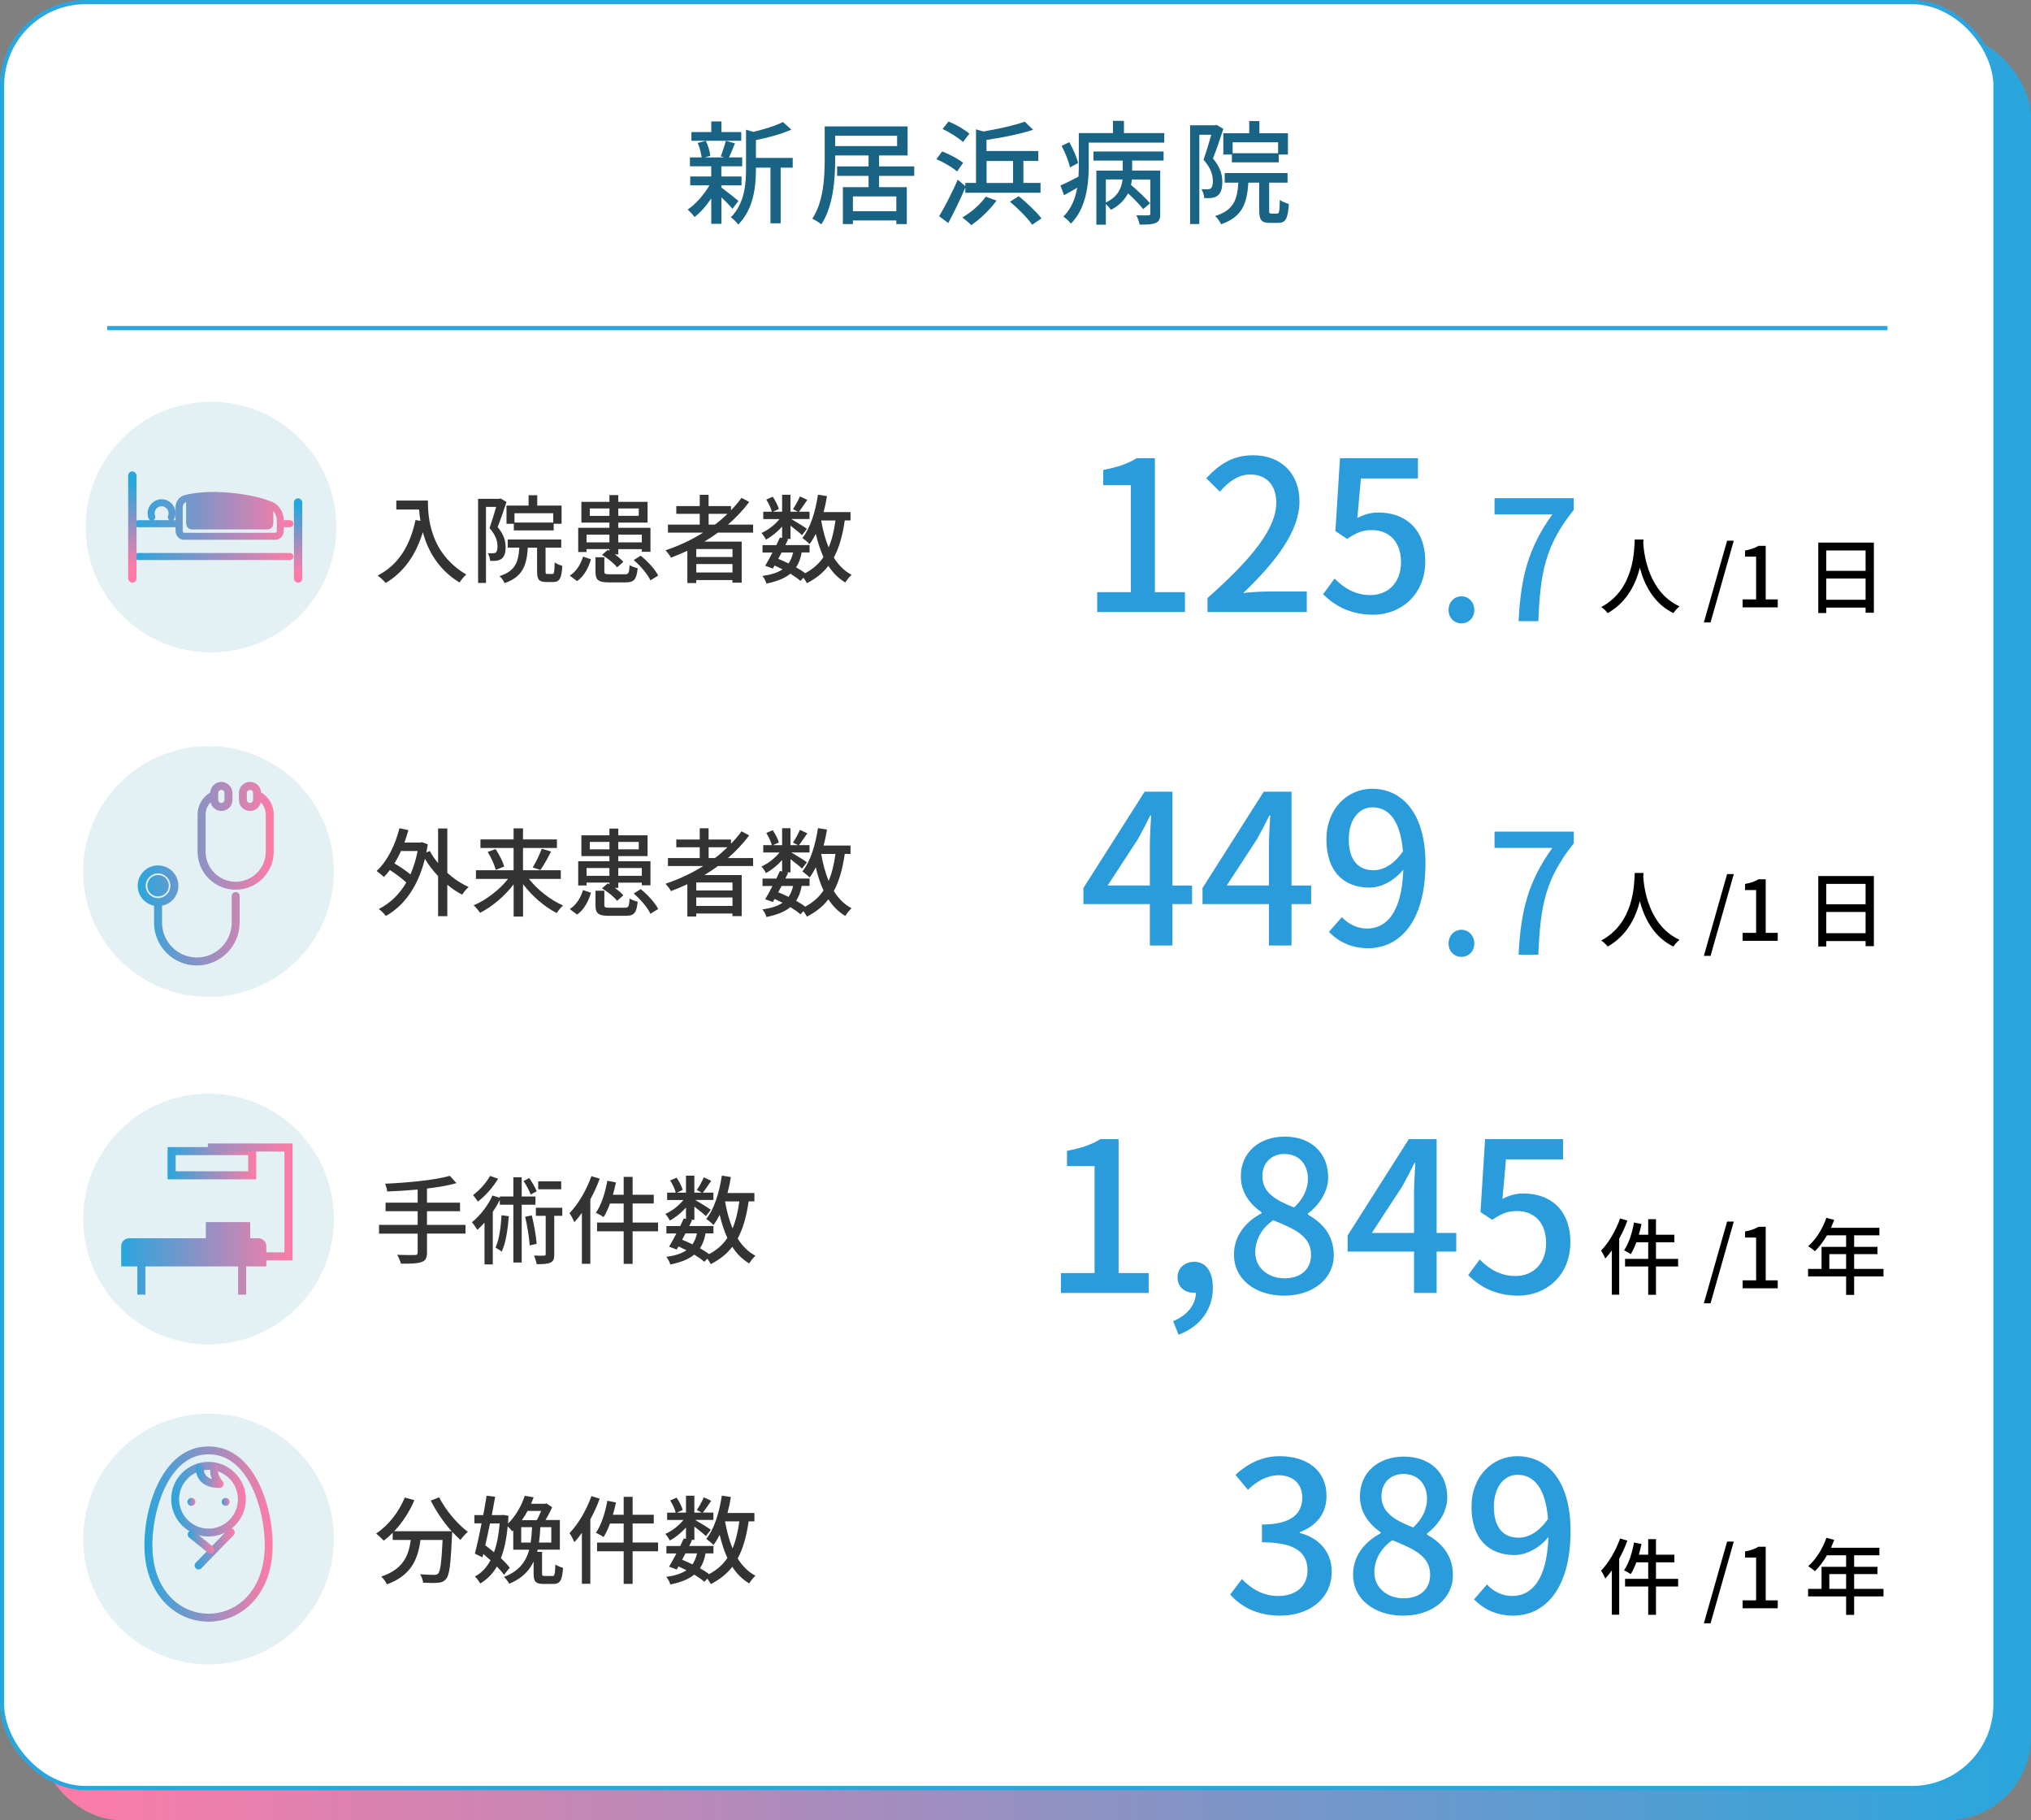<?xml version="1.0" encoding="UTF-8"?>
<svg id="_レイヤー_8" data-name="レイヤー_8" xmlns="http://www.w3.org/2000/svg" xmlns:xlink="http://www.w3.org/1999/xlink" viewBox="0 0 486 435.5">
  <rect x="0" y="0" width="486" height="435.5" fill="#808080" stroke="none"/>
  <defs>
    <style>
      .cls-1 {
        fill: url(#_名称未設定グラデーション_2-3);
      }

      .cls-2 {
        fill: none;
      }

      .cls-2, .cls-3 {
        stroke: #29a6dd;
        stroke-miterlimit: 10;
      }

      .cls-4 {
        fill: url(#_名称未設定グラデーション_2-4);
      }

      .cls-5 {
        fill: url(#_名称未設定グラデーション_2-12);
      }

      .cls-6 {
        fill: url(#_名称未設定グラデーション_6);
      }

      .cls-7 {
        fill: url(#_名称未設定グラデーション_2-14);
      }

      .cls-8 {
        fill: url(#_名称未設定グラデーション_2-11);
      }

      .cls-9 {
        fill: url(#_名称未設定グラデーション_2);
      }

      .cls-3 {
        fill: #fff;
      }

      .cls-10 {
        fill: url(#_名称未設定グラデーション_2-13);
      }

      .cls-11 {
        fill: url(#_名称未設定グラデーション_2-6);
      }

      .cls-12 {
        fill: url(#_名称未設定グラデーション_2-7);
      }

      .cls-13 {
        fill: url(#_名称未設定グラデーション_2-8);
      }

      .cls-14 {
        fill: url(#_名称未設定グラデーション_2-5);
      }

      .cls-15 {
        fill: #2a9bdb;
      }

      .cls-16 {
        fill: #333;
      }

      .cls-17 {
        fill: url(#_名称未設定グラデーション_2-9);
      }

      .cls-18 {
        fill: url(#_名称未設定グラデーション_2-10);
      }

      .cls-19 {
        fill: #196384;
      }

      .cls-20 {
        fill: #e4f1f4;
      }

      .cls-21 {
        fill: url(#_名称未設定グラデーション_2-2);
      }
    </style>
    <linearGradient id="_名称未設定グラデーション_6" data-name="名称未設定グラデーション 6" x1="9" y1="221.84" x2="486" y2="221.84" gradientUnits="userSpaceOnUse">
      <stop offset="0" stop-color="#ff7ba7"/>
      <stop offset="1" stop-color="#29a6dd"/>
    </linearGradient>
    <linearGradient id="_名称未設定グラデーション_2" data-name="名称未設定グラデーション 2" x1="32.22" y1="133.15" x2="70.23" y2="133.15" gradientUnits="userSpaceOnUse">
      <stop offset="0" stop-color="#29a6dd"/>
      <stop offset="1" stop-color="#ff7ba7"/>
    </linearGradient>
    <linearGradient id="_名称未設定グラデーション_2-2" data-name="名称未設定グラデーション 2" y1="123.42" y2="123.42" xlink:href="#_名称未設定グラデーション_2"/>
    <linearGradient id="_名称未設定グラデーション_2-3" data-name="名称未設定グラデーション 2" x1="31.67" y1="115.55" x2="31.67" y2="136.1" xlink:href="#_名称未設定グラデーション_2"/>
    <linearGradient id="_名称未設定グラデーション_2-4" data-name="名称未設定グラデーション 2" x1="71.33" y1="121.31" x2="71.33" y2="136.9" xlink:href="#_名称未設定グラデーション_2"/>
    <linearGradient id="_名称未設定グラデーション_2-5" data-name="名称未設定グラデーション 2" x1="32.95" y1="209.04" x2="65.5" y2="209.04" xlink:href="#_名称未設定グラデーション_2"/>
    <linearGradient id="_名称未設定グラデーション_2-6" data-name="名称未設定グラデーション 2" x1="40.09" y1="278.31" x2="61.32" y2="278.31" xlink:href="#_名称未設定グラデーション_2"/>
    <linearGradient id="_名称未設定グラデーション_2-7" data-name="名称未設定グラデーション 2" x1="29" y1="291.68" x2="70" y2="291.68" xlink:href="#_名称未設定グラデーション_2"/>
    <linearGradient id="_名称未設定グラデーション_2-8" data-name="名称未設定グラデーション 2" x1="34.57" y1="367.03" x2="65.24" y2="367.03" xlink:href="#_名称未設定グラデーション_2"/>
    <linearGradient id="_名称未設定グラデーション_2-9" data-name="名称未設定グラデーション 2" x1="40.98" y1="358.71" x2="58.83" y2="358.71" xlink:href="#_名称未設定グラデーション_2"/>
    <linearGradient id="_名称未設定グラデーション_2-10" data-name="名称未設定グラデーション 2" x1="46.86" y1="353.15" x2="53.53" y2="353.15" xlink:href="#_名称未設定グラデーション_2"/>
    <linearGradient id="_名称未設定グラデーション_2-11" data-name="名称未設定グラデーション 2" x1="46.57" y1="370.6" x2="56.17" y2="370.6" xlink:href="#_名称未設定グラデーション_2"/>
    <linearGradient id="_名称未設定グラデーション_2-12" data-name="名称未設定グラデーション 2" x1="44.92" y1="368.95" x2="51.27" y2="368.95" xlink:href="#_名称未設定グラデーション_2"/>
    <linearGradient id="_名称未設定グラデーション_2-13" data-name="名称未設定グラデーション 2" x1="44.86" y1="359.34" x2="46.75" y2="359.34" xlink:href="#_名称未設定グラデーション_2"/>
    <linearGradient id="_名称未設定グラデーション_2-14" data-name="名称未設定グラデーション 2" x1="53.06" y1="359.34" x2="54.95" y2="359.34" xlink:href="#_名称未設定グラデーション_2"/>
  </defs>
  <rect class="cls-6" x="9" y="8.19" width="477" height="427.31" rx="20" ry="20"/>
  <rect class="cls-3" x=".5" y=".5" width="477" height="427.31" rx="20" ry="20"/>
  <g>
    <path class="cls-19" d="M175.3,49.96c-.57-.67-1.67-1.78-2.67-2.75v6.34h-2.43v-6.07c-1.19,1.78-2.62,3.4-4,4.45-.38-.54-1.13-1.35-1.65-1.78,1.89-1.27,3.91-3.56,5.21-5.8h-4.59v-2.13h5.02v-2.43h-5.1v-2.13h2.81c-.11-1-.49-2.4-.95-3.46l1.94-.51c.54,1.11,1,2.59,1.08,3.59l-1.3.38h4.64l-.84-.24c.4-1.05.94-2.65,1.21-3.72l2.19.59c-.51,1.19-.97,2.46-1.43,3.37h3.16v2.13h-4.99v2.43h4.83v2.13h-4.83v.51c1,.73,3.48,2.67,4.1,3.21l-1.43,1.89ZM165.45,33.68v-2.08h4.75v-2.54h2.43v2.54h4.75v2.08h-11.93ZM189.69,40.11h-2.89v13.33h-2.43v-13.33h-3.48v.3c0,3.99-.49,9.61-4.26,13.33-.3-.51-1.19-1.4-1.75-1.75,3.29-3.29,3.64-7.88,3.64-11.61v-9.34l1.73.51c2.62-.62,5.43-1.48,7.1-2.35l2.02,1.81c-2.35,1.05-5.53,1.92-8.48,2.51v4.26h8.8v2.32Z"/>
    <path class="cls-19" d="M210.35,42.08v2.7h6.64v8.83h-2.51v-.86h-10.39v.86h-2.4v-8.83h6.15v-2.7h-7.53v-2.27h7.53v-2.62h-7.99v.86c0,4.59-.41,11.28-3.32,15.63-.46-.43-1.57-1.08-2.16-1.35,2.73-4.1,2.97-10.01,2.97-14.28v-7.8h19.84v6.94h-6.83v2.62h8.42v2.27h-8.42ZM199.85,34.95h14.82v-2.48h-14.82v2.48ZM214.48,46.99h-10.39v3.54h10.39v-3.54Z"/>
    <path class="cls-19" d="M229.01,41.03c-1.03-.94-3.19-2.21-4.94-2.94l1.38-1.86c1.73.67,3.91,1.81,5.02,2.73l-1.46,2.08ZM231,44.86c-1.19,2.83-2.73,5.97-4.08,8.5l-2.19-1.62c1.27-2.13,3.1-5.61,4.45-8.75l1.81,1.54v-.76h2.56v-12.82l1.78.51c3.64-.62,7.5-1.48,9.88-2.35l2,1.94c-3.08,1.03-7.31,1.86-11.15,2.43v2.65h12.39v2.38h-3.56v5.26h4.1v2.35h-18v-1.27ZM230.44,33.98c-1.03-.97-3.13-2.29-4.89-3.13l1.43-1.78c1.73.7,3.89,1.94,4.99,2.92l-1.54,2ZM238.45,47.99c-1.57,2.21-3.97,4.48-6.05,5.88-.46-.49-1.51-1.4-2.11-1.84,2.08-1.21,4.26-3.08,5.59-4.97l2.56.92ZM236.08,43.78h6.34v-5.26h-6.34v5.26ZM243.77,46.94c1.89,1.54,4.29,3.78,5.45,5.32l-2.24,1.51c-1.03-1.54-3.35-3.86-5.29-5.51l2.08-1.32Z"/>
    <path class="cls-19" d="M278.6,31.85v2.27h-18.08v5.67c0,4.18-.57,10.07-4.26,13.71-.35-.46-1.3-1.38-1.81-1.67,1.97-1.97,2.89-4.45,3.32-6.91-1.05.62-2.13,1.24-3.16,1.78l-.86-2.32c1.16-.49,2.7-1.27,4.32-2.11.05-.86.08-1.7.08-2.48v-7.94h8.18v-2.94h2.62v2.94h9.66ZM256.03,40.06c-.27-1.35-1.11-3.54-2-5.16l1.84-.89c.89,1.59,1.83,3.67,2.11,4.99l-1.94,1.05ZM261.65,36.25h16.79v2.16h-7.53v2.4h6.72v10.34c0,1.16-.22,1.84-1.08,2.19-.84.38-2.02.4-3.83.4-.14-.65-.49-1.65-.81-2.24,1.24.05,2.51.05,2.89.03.35,0,.46-.11.46-.43v-8.15h-4.4c-.05.43-.13.86-.22,1.3,1.59,1.35,3.59,3.21,4.56,4.4l-1.65,1.38c-.78-1-2.24-2.51-3.62-3.78-.76,1.48-2.03,2.89-4.1,3.97-.24-.41-.76-.97-1.21-1.4v4.94h-2.27v-12.93h6.32v-2.4h-7.02v-2.16ZM264.62,48.45c2.97-1.4,3.78-3.59,4-5.51h-4v5.51Z"/>
    <path class="cls-19" d="M292.73,30.85c-.7,2.16-1.62,4.89-2.48,7.07,1.81,2.13,2.24,3.99,2.24,5.61s-.35,2.7-1.13,3.29c-.41.3-.89.46-1.43.54-.49.05-1.16.08-1.78.03-.03-.62-.27-1.54-.65-2.13.57.03,1.03.05,1.38.03.32,0,.62-.05.86-.22.35-.27.49-.97.49-1.75,0-1.38-.46-3.13-2.24-5.1.65-1.84,1.35-4.16,1.86-5.97h-2.86v21.35h-2.21v-23.62h5.94l.38-.11,1.65.97ZM305.6,51.1c.49,0,.59-.41.65-3.27.51.4,1.51.78,2.16.97-.22,3.59-.81,4.53-2.56,4.53h-1.97c-2.05,0-2.56-.7-2.56-3.02v-6.61h-2.59c-.35,5.05-1.46,8.18-6.53,9.96-.27-.59-.89-1.54-1.43-1.97,4.4-1.4,5.29-3.83,5.56-7.99h-3.27v-2.29h15.04v2.29h-4.4v6.59c0,.73.05.81.57.81h1.35ZM298.93,31.88v-2.92h2.43v2.92h6.83v5.1h-2.21v1.86h-11.2v-1.86h-2.05v-5.1h6.21ZM305.84,34.04h-10.88v2.62h10.88v-2.62Z"/>
  </g>
  <line class="cls-2" x1="25.67" y1="78.5" x2="451.67" y2="78.5"/>
  <g>
    <path class="cls-15" d="M262.55,141.68h8.05v-25.6h-6.6v-3.65c3.45-.65,5.9-1.5,8-2.8h4.35v32.05h7.2v4.75h-21v-4.75Z"/>
    <path class="cls-15" d="M288.95,143.08c10.85-9.6,16.45-16.75,16.45-22.8,0-4-2.15-6.75-6.25-6.75-2.9,0-5.3,1.85-7.25,4.1l-3.25-3.2c3.15-3.4,6.4-5.5,11.2-5.5,6.75,0,11.1,4.4,11.1,11.05,0,7.1-5.65,14.45-13.45,21.9,1.9-.2,4.2-.35,6-.35h9.2v4.9h-23.75v-3.35Z"/>
    <path class="cls-15" d="M316.6,142.18l2.75-3.75c2.1,2.1,4.75,3.95,8.6,3.95,4.15,0,7.3-2.95,7.3-7.85s-2.8-7.7-7-7.7c-2.35,0-3.75.7-5.9,2.1l-2.8-1.85,1.1-17.45h18.65v4.85h-13.65l-.85,9.45c1.55-.8,3.05-1.3,5.05-1.3,6.15,0,11.2,3.65,11.2,11.7s-5.95,12.75-12.4,12.75c-5.8,0-9.45-2.35-12.05-4.9Z"/>
    <path class="cls-15" d="M346.63,145.95c0-1.88,1.36-3.28,3.08-3.28s3.08,1.4,3.08,3.28-1.36,3.2-3.08,3.2-3.08-1.32-3.08-3.2Z"/>
    <path class="cls-15" d="M371.47,123.07h-13.84v-3.88h18.96v2.8c-6.92,8.64-8,15.12-8.48,26.64h-4.72c.52-10.76,2.4-17.64,8.08-25.56Z"/>
  </g>
  <g>
    <path d="M393.22,130.02c.18,2.62,1.24,11.66,8.68,15.06-.58.46-1.14,1.1-1.46,1.62-4.8-2.32-7.02-6.96-8.04-10.86-.96,3.84-3.04,8.22-7.7,10.86-.34-.46-.94-1.06-1.54-1.46,7.96-4.24,7.88-13.6,8.02-16.16h2.1l-.06.94Z"/>
    <path d="M413.28,129.36h1.6l-5.56,19.56h-1.6l5.56-19.56Z"/>
    <path d="M417,143.42h3.22v-10.24h-2.64v-1.46c1.38-.26,2.36-.6,3.2-1.12h1.74v12.82h2.88v1.9h-8.4v-1.9Z"/>
    <path d="M448.4,129.82v16.78h-1.98v-1.22h-9.42v1.3h-1.9v-16.86h13.3ZM437,131.7v4.88h9.42v-4.88h-9.42ZM446.42,143.5v-5.08h-9.42v5.08h9.42Z"/>
  </g>
  <g>
    <path class="cls-16" d="M102.39,119.75c0,4.12.51,12.58,9.18,17.71-.48.41-1.29,1.38-1.61,1.91-5.2-3.15-7.63-7.82-8.78-12.03-1.72,5.56-4.6,9.59-8.88,12.14-.37-.46-1.36-1.36-1.93-1.77,4.92-2.53,7.73-7.04,9.06-13.29l1.17.21c-.16-.97-.25-1.89-.32-2.71h-5.45v-2.16h7.56Z"/>
    <path class="cls-16" d="M121.2,120.09c-.6,1.84-1.38,4.16-2.12,6.02,1.54,1.82,1.91,3.4,1.91,4.78s-.3,2.3-.97,2.81c-.35.25-.76.39-1.22.46-.41.05-.99.07-1.52.02-.02-.53-.23-1.31-.55-1.82.48.02.87.05,1.17.02.28,0,.53-.05.74-.18.3-.23.41-.83.41-1.49,0-1.17-.39-2.67-1.91-4.35.55-1.56,1.15-3.54,1.59-5.08h-2.44v18.19h-1.89v-20.12h5.06l.32-.09,1.4.83ZM132.17,137.34c.41,0,.51-.34.55-2.78.44.34,1.29.67,1.84.83-.18,3.06-.69,3.86-2.18,3.86h-1.68c-1.75,0-2.18-.6-2.18-2.58v-5.63h-2.21c-.3,4.3-1.24,6.97-5.56,8.48-.23-.51-.76-1.31-1.22-1.68,3.75-1.2,4.51-3.27,4.74-6.81h-2.78v-1.95h12.81v1.95h-3.75v5.61c0,.62.05.69.48.69h1.15ZM126.49,120.97v-2.48h2.07v2.48h5.82v4.35h-1.89v1.59h-9.54v-1.59h-1.75v-4.35h5.29ZM132.38,122.8h-9.27v2.23h9.27v-2.23Z"/>
    <path class="cls-16" d="M136.34,137.73c1.61-1.03,2.64-2.76,3.17-4.55l1.91.64c-.62,2-1.56,3.98-3.33,5.22l-1.75-1.31ZM140.36,132.07h-2v-5.79h7.47v-1.24h-6.71v-4.97h6.71v-1.61h2.12v1.61h7.01v4.97h-7.01v1.24h7.7v5.75h-2.07v-.64h-5.63v1.26h-.81c.83.6,1.56,1.24,2.02,1.79l-1.5,1.31c-.69-.94-2.25-2.18-3.61-2.99l1.38-1.2.39.23v-.41h-5.47v.69ZM140.36,127.91v1.86h5.47v-1.86h-5.47ZM145.84,123.43v-1.77h-4.71v1.77h4.71ZM149.49,137.41c.9,0,1.06-.25,1.17-2.21.44.32,1.36.62,1.93.76-.28,2.74-.87,3.38-2.92,3.38h-3.91c-2.62,0-3.27-.57-3.27-2.58v-3.43h2.12v3.4c0,.6.18.67,1.33.67h3.54ZM147.95,121.65v1.77h4.9v-1.77h-4.9ZM147.95,127.91v1.86h5.63v-1.86h-5.63ZM153.31,132.95c1.68,1.36,3.45,3.27,4.19,4.76l-1.86,1.15c-.64-1.43-2.35-3.45-4-4.85l1.68-1.06Z"/>
    <path class="cls-16" d="M171.78,127.43c-1.03.78-2.12,1.47-3.22,2.16h8.92v9.82h-2.21v-.62h-8.67v.71h-2.12v-7.73c-1.29.6-2.6,1.15-3.91,1.66-.25-.48-.92-1.33-1.31-1.77,3.17-1.06,6.23-2.48,8.99-4.23h-8.42v-1.91h7.61v-2.58h-5.61v-1.86h5.61v-2.69h2.12v2.69h5.36v1.01c.92-.94,1.77-1.93,2.51-2.97l1.84.97c-1.45,1.98-3.17,3.77-5.08,5.43h6.02v1.91h-8.44ZM175.28,131.36h-8.67v1.91h8.67v-1.91ZM175.28,136.97v-2.02h-8.67v2.02h8.67ZM171.07,125.52c1.08-.8,2.07-1.68,3.01-2.58h-4.51v2.58h1.49Z"/>
    <path class="cls-16" d="M202.14,124.53c-.51,3.54-1.31,6.46-2.62,8.88,1.1,1.77,2.51,3.2,4.25,4.12-.48.44-1.17,1.26-1.49,1.84-1.66-.99-2.99-2.32-4.05-3.98-1.31,1.7-3.01,3.06-5.15,4.14-.16-.32-.48-.85-.83-1.31l-.71.76c-.62-.55-1.45-1.13-2.41-1.72-1.36,1.13-3.22,1.84-5.73,2.37-.14-.6-.58-1.38-.97-1.82,2.09-.3,3.66-.8,4.83-1.59-.62-.32-1.26-.62-1.91-.92l-.41.74-1.84-.67c.53-.87,1.15-2,1.75-3.17h-2.39v-1.77h3.31c.3-.64.6-1.24.85-1.82l.53.11v-2.71c-1.13,1.24-2.53,2.39-3.86,3.1-.23-.46-.71-1.17-1.08-1.59,1.56-.67,3.22-1.95,4.32-3.33h-3.89v-1.75h2.05c-.18-.83-.76-2.02-1.33-2.92l1.54-.67c.64.92,1.26,2.14,1.47,2.94l-1.4.64h2.18v-4.05h2v4.05h1.77l-1.17-.62c.55-.8,1.29-2.14,1.66-3.04l1.77.83c-.69.99-1.4,2.09-2,2.83h2.53v1.75h-4.37c1.08.62,3.22,1.93,3.75,2.35l-1.17,1.52c-.55-.55-1.75-1.49-2.76-2.28v3.17h-.97l.41.09c-.21.44-.44.9-.67,1.38h5.79v1.77h-1.89c-.25,1.43-.69,2.6-1.33,3.56.83.46,1.59.94,2.18,1.4,1.86-.99,3.29-2.25,4.37-3.86-.76-1.66-1.36-3.52-1.84-5.54-.46.9-.94,1.72-1.49,2.44-.32-.39-1.24-1.13-1.72-1.47,1.93-2.39,3.1-6.25,3.73-10.35l2.16.34c-.21,1.31-.48,2.6-.81,3.82h6.44v2h-1.38ZM187.03,132.19c-.28.53-.55,1.03-.8,1.52.83.34,1.66.71,2.46,1.1.51-.71.85-1.59,1.1-2.62h-2.76ZM196.5,124.53c.41,2.35.99,4.53,1.79,6.46.78-1.84,1.29-3.98,1.63-6.46h-3.43Z"/>
  </g>
  <g>
    <path class="cls-15" d="M285.25,216.32h-4.7v9.9h-5.4v-9.9h-15.9v-3.85l14.65-23.05h6.65v22.45h4.7v4.45ZM275.15,211.86v-9.65c0-2,.2-5.1.3-7.1h-.2c-.9,1.85-1.9,3.75-2.95,5.65l-7.25,11.1h10.1Z"/>
    <path class="cls-15" d="M313.75,216.32h-4.7v9.9h-5.4v-9.9h-15.9v-3.85l14.65-23.05h6.65v22.45h4.7v4.45ZM303.65,211.86v-9.65c0-2,.2-5.1.3-7.1h-.2c-.9,1.85-1.9,3.75-2.95,5.65l-7.25,11.1h10.1Z"/>
    <path class="cls-15" d="M321.1,219.42c1.45,1.65,3.7,2.75,6.05,2.75,4.45,0,8.3-3.6,8.65-14.1-2.15,2.65-5.3,4.3-8.1,4.3-6.15,0-10.3-3.85-10.3-11.55,0-7.3,5-12.1,10.95-12.1,7.05,0,12.75,5.7,12.75,17.85,0,14.5-6.6,20.3-13.7,20.3-4.25,0-7.25-1.7-9.4-3.9l3.1-3.55ZM335.7,203.71c-.55-7.25-3.3-10.55-7.3-10.55-3.15,0-5.65,2.85-5.65,7.65s2.1,7.4,5.95,7.4c2.25,0,4.8-1.3,7-4.5Z"/>
    <path class="cls-15" d="M346.63,225.74c0-1.88,1.36-3.28,3.08-3.28s3.08,1.4,3.08,3.28-1.36,3.2-3.08,3.2-3.08-1.32-3.08-3.2Z"/>
    <path class="cls-15" d="M371.47,202.86h-13.84v-3.88h18.96v2.8c-6.92,8.64-8,15.12-8.48,26.64h-4.72c.52-10.76,2.4-17.64,8.08-25.56Z"/>
  </g>
  <g>
    <path d="M393.22,209.8c.18,2.62,1.24,11.66,8.68,15.06-.58.46-1.14,1.1-1.46,1.62-4.8-2.32-7.02-6.96-8.04-10.86-.96,3.84-3.04,8.22-7.7,10.86-.34-.46-.94-1.06-1.54-1.46,7.96-4.24,7.88-13.6,8.02-16.16h2.1l-.06.94Z"/>
    <path d="M413.28,209.14h1.6l-5.56,19.56h-1.6l5.56-19.56Z"/>
    <path d="M417,223.2h3.22v-10.24h-2.64v-1.46c1.38-.26,2.36-.6,3.2-1.12h1.74v12.82h2.88v1.9h-8.4v-1.9Z"/>
    <path d="M448.4,209.6v16.78h-1.98v-1.22h-9.42v1.3h-1.9v-16.86h13.3ZM437,211.48v4.88h9.42v-4.88h-9.42ZM446.42,223.28v-5.08h-9.42v5.08h9.42Z"/>
  </g>
  <g>
    <path class="cls-16" d="M107.03,208.82c1.56,1.43,3.33,2.62,5.13,3.4-.51.41-1.22,1.26-1.56,1.84-1.22-.62-2.41-1.43-3.56-2.37v7.52h-2.21v-9.59c-1.2-1.26-2.28-2.67-3.15-4.14-1.72,6.85-5.1,11.31-9.36,13.68-.34-.48-1.15-1.33-1.68-1.66,2.67-1.38,4.9-3.45,6.58-6.35-.99-.94-2.51-2.07-3.93-2.99-.46.62-.92,1.17-1.43,1.68-.37-.39-1.26-1.1-1.75-1.45,2.55-2.32,4.44-6.12,5.47-10.23l2.14.46c-.28,1.01-.6,2-.94,2.97h3.79l.39-.09,1.4.51c-.09.67-.21,1.31-.34,1.93l.83-.32c.53.99,1.2,1.95,1.98,2.9v-8.3h2.21v10.6ZM95.95,203.62c-.48,1.06-1.01,2.05-1.56,2.97,1.31.76,2.78,1.75,3.82,2.62.74-1.66,1.31-3.52,1.72-5.59h-3.98Z"/>
    <path class="cls-16" d="M126.56,210.27c2.02,2.62,5.2,5.08,8.16,6.37-.46.44-1.15,1.24-1.49,1.82-2.92-1.47-5.91-4.07-8.07-6.92v7.75h-2.25v-7.7c-2.16,2.83-5.15,5.36-8.05,6.81-.34-.55-1.03-1.36-1.52-1.79,2.99-1.26,6.16-3.7,8.23-6.32h-7.68v-2.07h9.01v-5.33h-7.93v-2.05h7.93v-2.64h2.25v2.64h8.12v2.05h-8.12v5.33h9.04v2.07h-7.63ZM118.58,203.14c.87,1.31,1.77,3.04,2.07,4.19l-2.02.8c-.28-1.13-1.08-2.94-1.93-4.28l1.89-.71ZM127.48,207.53c.76-1.22,1.66-3.1,2.16-4.46l2.23.67c-.8,1.56-1.77,3.31-2.55,4.42l-1.84-.62Z"/>
    <path class="cls-16" d="M136.34,217.51c1.61-1.03,2.64-2.76,3.17-4.55l1.91.64c-.62,2-1.56,3.98-3.33,5.22l-1.75-1.31ZM140.36,211.86h-2v-5.79h7.47v-1.24h-6.71v-4.97h6.71v-1.61h2.12v1.61h7.01v4.97h-7.01v1.24h7.7v5.75h-2.07v-.64h-5.63v1.26h-.81c.83.6,1.56,1.24,2.02,1.79l-1.5,1.31c-.69-.94-2.25-2.18-3.61-2.99l1.38-1.2.39.23v-.41h-5.47v.69ZM140.36,207.69v1.86h5.47v-1.86h-5.47ZM145.84,203.21v-1.77h-4.71v1.77h4.71ZM149.49,217.19c.9,0,1.06-.25,1.17-2.21.44.32,1.36.62,1.93.76-.28,2.74-.87,3.38-2.92,3.38h-3.91c-2.62,0-3.27-.57-3.27-2.58v-3.43h2.12v3.4c0,.6.18.67,1.33.67h3.54ZM147.95,201.44v1.77h4.9v-1.77h-4.9ZM147.95,207.69v1.86h5.63v-1.86h-5.63ZM153.31,212.73c1.68,1.36,3.45,3.27,4.19,4.76l-1.86,1.15c-.64-1.43-2.35-3.45-4-4.85l1.68-1.06Z"/>
    <path class="cls-16" d="M171.78,207.21c-1.03.78-2.12,1.47-3.22,2.16h8.92v9.82h-2.21v-.62h-8.67v.71h-2.12v-7.73c-1.29.6-2.6,1.15-3.91,1.66-.25-.48-.92-1.33-1.31-1.77,3.17-1.06,6.23-2.48,8.99-4.23h-8.42v-1.91h7.61v-2.58h-5.61v-1.86h5.61v-2.69h2.12v2.69h5.36v1.01c.92-.94,1.77-1.93,2.51-2.97l1.84.97c-1.45,1.98-3.17,3.77-5.08,5.43h6.02v1.91h-8.44ZM175.28,211.14h-8.67v1.91h8.67v-1.91ZM175.28,216.75v-2.02h-8.67v2.02h8.67ZM171.07,205.3c1.08-.8,2.07-1.68,3.01-2.58h-4.51v2.58h1.49Z"/>
    <path class="cls-16" d="M202.14,204.31c-.51,3.54-1.31,6.46-2.62,8.88,1.1,1.77,2.51,3.2,4.25,4.12-.48.44-1.17,1.26-1.49,1.84-1.66-.99-2.99-2.32-4.05-3.98-1.31,1.7-3.01,3.06-5.15,4.14-.16-.32-.48-.85-.83-1.31l-.71.76c-.62-.55-1.45-1.13-2.41-1.72-1.36,1.13-3.22,1.84-5.73,2.37-.14-.6-.58-1.38-.97-1.82,2.09-.3,3.66-.8,4.83-1.59-.62-.32-1.26-.62-1.91-.92l-.41.74-1.84-.67c.53-.87,1.15-2,1.75-3.17h-2.39v-1.77h3.31c.3-.64.6-1.24.85-1.82l.53.11v-2.71c-1.13,1.24-2.53,2.39-3.86,3.1-.23-.46-.71-1.17-1.08-1.59,1.56-.67,3.22-1.95,4.32-3.33h-3.89v-1.75h2.05c-.18-.83-.76-2.02-1.33-2.92l1.54-.67c.64.92,1.26,2.14,1.47,2.94l-1.4.64h2.18v-4.05h2v4.05h1.77l-1.17-.62c.55-.8,1.29-2.14,1.66-3.04l1.77.83c-.69.99-1.4,2.09-2,2.83h2.53v1.75h-4.37c1.08.62,3.22,1.93,3.75,2.35l-1.17,1.52c-.55-.55-1.75-1.49-2.76-2.28v3.17h-.97l.41.09c-.21.44-.44.9-.67,1.38h5.79v1.77h-1.89c-.25,1.43-.69,2.6-1.33,3.56.83.46,1.59.94,2.18,1.4,1.86-.99,3.29-2.25,4.37-3.86-.76-1.66-1.36-3.52-1.84-5.54-.46.9-.94,1.72-1.49,2.44-.32-.39-1.24-1.13-1.72-1.47,1.93-2.39,3.1-6.25,3.73-10.35l2.16.35c-.21,1.31-.48,2.6-.81,3.82h6.44v2h-1.38ZM187.03,211.97c-.28.53-.55,1.03-.8,1.52.83.34,1.66.71,2.46,1.1.51-.71.85-1.59,1.1-2.62h-2.76ZM196.5,204.31c.41,2.35.99,4.53,1.79,6.46.78-1.84,1.29-3.98,1.63-6.46h-3.43Z"/>
  </g>
  <g>
    <path class="cls-15" d="M253.87,304.6h8.05v-25.6h-6.6v-3.65c3.45-.65,5.9-1.5,8-2.8h4.35v32.05h7.2v4.75h-21v-4.75Z"/>
    <path class="cls-15" d="M280.72,316.1c3.4-1.4,5.4-3.9,5.45-6.85-.2.05-.35.05-.55.05-2.05,0-3.85-1.3-3.85-3.7,0-2.25,1.8-3.7,4-3.7,2.8,0,4.45,2.35,4.45,6.2,0,5.25-3.05,9.3-8.2,11.25l-1.3-3.25Z"/>
    <path class="cls-15" d="M295.27,300.2c0-4.85,3.2-8.1,6.6-9.9v-.25c-2.75-1.95-4.95-4.7-4.95-8.6,0-5.75,4.45-9.5,10.5-9.5,6.4,0,10.4,4,10.4,9.75,0,3.75-2.55,6.95-4.85,8.65v.25c3.3,1.9,6.2,4.75,6.2,9.75,0,5.45-4.8,9.65-11.9,9.65s-12-4.1-12-9.8ZM313.72,300.2c0-4.5-4.05-6.2-9.05-8.25-2.55,1.75-4.3,4.5-4.3,7.7,0,3.65,3.05,6.2,7,6.2s6.35-2.2,6.35-5.65ZM312.97,282.05c0-3.4-2.05-5.95-5.65-5.95-3,0-5.25,2.05-5.25,5.35,0,4,3.5,5.85,7.6,7.45,2.2-2.05,3.3-4.4,3.3-6.85Z"/>
    <path class="cls-15" d="M348.47,299.45h-4.7v9.9h-5.4v-9.9h-15.9v-3.85l14.65-23.05h6.65v22.45h4.7v4.45ZM338.37,295v-9.65c0-2,.2-5.1.3-7.1h-.2c-.9,1.85-1.9,3.75-2.95,5.65l-7.25,11.1h10.1Z"/>
    <path class="cls-15" d="M351.32,305.1l2.75-3.75c2.1,2.1,4.75,3.95,8.6,3.95,4.15,0,7.3-2.95,7.3-7.85s-2.8-7.7-7-7.7c-2.35,0-3.75.7-5.9,2.1l-2.8-1.85,1.1-17.45h18.65v4.85h-13.65l-.85,9.45c1.55-.8,3.05-1.3,5.05-1.3,6.15,0,11.2,3.65,11.2,11.7s-5.95,12.75-12.4,12.75c-5.8,0-9.45-2.35-12.05-4.9Z"/>
  </g>
  <g>
    <path d="M389.42,292.05c-.52,1.46-1.2,2.92-1.96,4.32v13.4h-1.76v-10.6c-.5.7-1.04,1.38-1.56,1.94-.18-.44-.7-1.44-1.02-1.88,1.82-1.88,3.52-4.78,4.56-7.7l1.74.52ZM401.56,303.02h-5.3v6.78h-1.86v-6.78h-5.54v-1.82h5.54v-3.96h-2.84c-.4,1.08-.84,2.06-1.34,2.82-.36-.26-1.16-.7-1.6-.9,1.12-1.6,1.94-4.16,2.38-6.66l1.8.36c-.18.86-.4,1.72-.64,2.56h2.24v-3.72h1.86v3.72h4.4v1.82h-4.4v3.96h5.3v1.82Z"/>
    <path d="M413.28,292.27h1.6l-5.56,19.56h-1.6l5.56-19.56Z"/>
    <path d="M417,306.34h3.22v-10.24h-2.64v-1.46c1.38-.26,2.36-.6,3.2-1.12h1.74v12.82h2.88v1.9h-8.4v-1.9Z"/>
    <path d="M450.7,305.4h-7.02v4.42h-1.92v-4.42h-9.1v-1.8h3.22v-5.28h5.88v-2.76h-4.58c-.86,1.48-1.86,2.8-2.88,3.8-.36-.32-1.16-.92-1.62-1.2,1.84-1.58,3.44-4.12,4.36-6.78l1.88.5c-.24.62-.52,1.28-.78,1.88h11.58v1.8h-6.04v2.76h5.58v1.74h-5.58v3.54h7.02v1.8ZM441.76,303.6v-3.54h-4.02v3.54h4.02Z"/>
  </g>
  <g>
    <path class="cls-16" d="M111.4,295.15h-9.22v4.51c0,1.4-.39,2-1.36,2.32-.94.34-2.51.39-4.88.37-.14-.57-.55-1.54-.9-2.12,1.84.07,3.68.07,4.21.05.51,0,.69-.16.69-.64v-4.48h-9.24v-2.09h9.24v-3.27h-7.68v-2.05h7.68v-3.13c-2.46.21-4.97.37-7.29.46-.02-.53-.3-1.4-.51-1.86,5.43-.25,11.91-.85,15.5-1.89l1.59,1.75c-2,.58-4.44.97-7.06,1.29v3.38h7.91v2.05h-7.91v3.27h9.22v2.09Z"/>
    <path class="cls-16" d="M124.84,288.25v13.82h-2v-13.82h-3.24v-1.15c-.48.97-1.06,1.93-1.68,2.87v12.56h-1.98v-10c-.57.64-1.15,1.22-1.72,1.72-.25-.41-.9-1.38-1.29-1.82,1.91-1.54,3.82-3.93,4.92-6.39l1.75.55v-.32h3.24v-4.6h2v4.6h3.29v1.98h-3.29ZM119.2,282.02c-1.2,2-3.06,4.14-4.85,5.47-.25-.41-.83-1.17-1.15-1.56,1.54-1.15,3.24-3.01,4.05-4.58l1.95.67ZM121.76,290.99c-.25,3.24-.74,6.42-1.7,8.49-.32-.28-1.1-.76-1.49-.99.9-1.91,1.26-4.81,1.45-7.73l1.75.23ZM126.98,285.81c-.28-.85-1.03-2.23-1.7-3.24l1.36-.71c.69,1.01,1.47,2.3,1.79,3.17l-1.45.78ZM127.25,290.78c.55,2.18,1.03,4.94,1.17,6.83l-1.68.37c-.09-1.86-.57-4.69-1.08-6.85l1.59-.34ZM134.56,290.9h-1.93v9.18c0,1.1-.18,1.68-.92,2.02-.69.32-1.77.37-3.29.37-.07-.57-.37-1.47-.62-2.07,1.03.05,2.07.05,2.39.02.3,0,.39-.07.39-.37v-9.15h-2.35v-1.93h6.32v1.93ZM134.29,284.55h-5.5v-1.91h5.5v1.91Z"/>
    <path class="cls-16" d="M143.51,282c-.6,1.68-1.38,3.36-2.25,4.97v15.41h-2.02v-12.19c-.57.8-1.2,1.59-1.79,2.23-.21-.51-.8-1.66-1.17-2.16,2.09-2.16,4.05-5.5,5.24-8.85l2,.6ZM157.47,294.6h-6.09v7.8h-2.14v-7.8h-6.37v-2.09h6.37v-4.55h-3.27c-.46,1.24-.97,2.37-1.54,3.24-.41-.3-1.33-.8-1.84-1.03,1.29-1.84,2.23-4.78,2.74-7.66l2.07.41c-.21.99-.46,1.98-.74,2.94h2.58v-4.28h2.14v4.28h5.06v2.09h-5.06v4.55h6.09v2.09Z"/>
    <path class="cls-16" d="M179.14,287.45c-.51,3.54-1.31,6.46-2.62,8.88,1.1,1.77,2.51,3.2,4.25,4.12-.48.44-1.17,1.26-1.49,1.84-1.66-.99-2.99-2.32-4.05-3.98-1.31,1.7-3.01,3.06-5.15,4.14-.16-.32-.48-.85-.83-1.31l-.71.76c-.62-.55-1.45-1.13-2.41-1.72-1.36,1.13-3.22,1.84-5.73,2.37-.14-.6-.58-1.38-.97-1.82,2.09-.3,3.66-.8,4.83-1.59-.62-.32-1.26-.62-1.91-.92l-.41.74-1.84-.67c.53-.87,1.15-2,1.75-3.17h-2.39v-1.77h3.31c.3-.64.6-1.24.85-1.82l.53.11v-2.71c-1.13,1.24-2.53,2.39-3.86,3.1-.23-.46-.71-1.17-1.08-1.59,1.56-.67,3.22-1.95,4.32-3.33h-3.89v-1.75h2.05c-.18-.83-.76-2.02-1.33-2.92l1.54-.67c.64.92,1.26,2.14,1.47,2.94l-1.4.64h2.18v-4.05h2v4.05h1.77l-1.17-.62c.55-.8,1.29-2.14,1.66-3.04l1.77.83c-.69.99-1.4,2.09-2,2.83h2.53v1.75h-4.37c1.08.62,3.22,1.93,3.75,2.35l-1.17,1.52c-.55-.55-1.75-1.49-2.76-2.28v3.17h-.97l.41.09c-.21.44-.44.9-.67,1.38h5.79v1.77h-1.89c-.25,1.43-.69,2.6-1.33,3.56.83.46,1.59.94,2.18,1.4,1.86-.99,3.29-2.25,4.37-3.86-.76-1.66-1.36-3.52-1.84-5.54-.46.9-.94,1.72-1.49,2.44-.32-.39-1.24-1.13-1.72-1.47,1.93-2.39,3.1-6.25,3.73-10.35l2.16.34c-.21,1.31-.48,2.6-.81,3.82h6.44v2h-1.38ZM164.03,295.1c-.28.53-.55,1.03-.8,1.52.83.34,1.66.71,2.46,1.1.51-.71.85-1.59,1.1-2.62h-2.76ZM173.5,287.45c.41,2.35.99,4.53,1.79,6.46.78-1.84,1.29-3.98,1.63-6.46h-3.43Z"/>
  </g>
  <g>
    <path class="cls-15" d="M294.37,381.51l2.8-3.7c2.15,2.2,4.9,4.05,8.7,4.05,4.15,0,7-2.3,7-6.1,0-4.1-2.6-6.75-10.9-6.75v-4.25c7.25,0,9.65-2.75,9.65-6.45,0-3.25-2.15-5.3-5.65-5.35-2.85.05-5.25,1.45-7.35,3.5l-3-3.6c2.9-2.6,6.3-4.45,10.55-4.45,6.6,0,11.25,3.4,11.25,9.5,0,4.25-2.45,7.2-6.35,8.65v.25c4.25,1.05,7.6,4.25,7.6,9.2,0,6.65-5.55,10.55-12.3,10.55-5.8,0-9.55-2.3-12-5.05Z"/>
    <path class="cls-15" d="M323.77,376.76c0-4.85,3.2-8.1,6.6-9.9v-.25c-2.75-1.95-4.95-4.7-4.95-8.6,0-5.75,4.45-9.5,10.5-9.5,6.4,0,10.4,4,10.4,9.75,0,3.75-2.55,6.95-4.85,8.65v.25c3.3,1.9,6.2,4.75,6.2,9.75,0,5.45-4.8,9.65-11.9,9.65s-12-4.1-12-9.8ZM342.22,376.76c0-4.5-4.05-6.2-9.05-8.25-2.55,1.75-4.3,4.5-4.3,7.7,0,3.65,3.05,6.2,7,6.2s6.35-2.2,6.35-5.65ZM341.47,358.61c0-3.4-2.05-5.95-5.65-5.95-3,0-5.25,2.05-5.25,5.35,0,4,3.5,5.85,7.6,7.45,2.2-2.05,3.3-4.4,3.3-6.85Z"/>
    <path class="cls-15" d="M355.82,379.11c1.45,1.65,3.7,2.75,6.05,2.75,4.45,0,8.3-3.6,8.65-14.1-2.15,2.65-5.3,4.3-8.1,4.3-6.15,0-10.3-3.85-10.3-11.55,0-7.3,5-12.1,10.95-12.1,7.05,0,12.75,5.7,12.75,17.85,0,14.5-6.6,20.3-13.7,20.3-4.25,0-7.25-1.7-9.4-3.9l3.1-3.55ZM370.42,363.41c-.55-7.25-3.3-10.55-7.3-10.55-3.15,0-5.65,2.85-5.65,7.65s2.1,7.4,5.95,7.4c2.25,0,4.8-1.3,7-4.5Z"/>
  </g>
  <g>
    <path d="M389.42,368.62c-.52,1.46-1.2,2.92-1.96,4.32v13.4h-1.76v-10.6c-.5.7-1.04,1.38-1.56,1.94-.18-.44-.7-1.44-1.02-1.88,1.82-1.88,3.52-4.78,4.56-7.7l1.74.52ZM401.56,379.58h-5.3v6.78h-1.86v-6.78h-5.54v-1.82h5.54v-3.96h-2.84c-.4,1.08-.84,2.06-1.34,2.82-.36-.26-1.16-.7-1.6-.9,1.12-1.6,1.94-4.16,2.38-6.66l1.8.36c-.18.86-.4,1.72-.64,2.56h2.24v-3.72h1.86v3.72h4.4v1.82h-4.4v3.96h5.3v1.82Z"/>
    <path d="M413.28,368.84h1.6l-5.56,19.56h-1.6l5.56-19.56Z"/>
    <path d="M417,382.9h3.22v-10.24h-2.64v-1.46c1.38-.26,2.36-.6,3.2-1.12h1.74v12.82h2.88v1.9h-8.4v-1.9Z"/>
    <path d="M450.7,381.96h-7.02v4.42h-1.92v-4.42h-9.1v-1.8h3.22v-5.28h5.88v-2.76h-4.58c-.86,1.48-1.86,2.8-2.88,3.8-.36-.32-1.16-.92-1.62-1.2,1.84-1.58,3.44-4.12,4.36-6.78l1.88.5c-.24.62-.52,1.28-.78,1.88h11.58v1.8h-6.04v2.76h5.58v1.74h-5.58v3.54h7.02v1.8ZM441.76,380.16v-3.54h-4.02v3.54h4.02Z"/>
  </g>
  <g>
    <path class="cls-16" d="M105.08,358.24c1.49,3.01,4.39,6.44,6.88,8.28-.55.44-1.36,1.31-1.77,1.93-.64-.57-1.31-1.22-1.98-1.95-.02.21-.02.64-.05.87-.3,6.92-.62,9.5-1.4,10.39-.55.67-1.15.87-2.02.94-.8.07-2.14.05-3.5-.02-.02-.57-.32-1.45-.74-2.02,1.45.11,2.81.14,3.36.14.46,0,.71-.05.97-.3.55-.53.83-2.83,1.08-8.05h-5.29c-.6,4.44-2.09,8.46-8.03,10.62-.25-.55-.87-1.43-1.36-1.86,5.33-1.77,6.58-5.13,7.06-8.76h-4.32v-1.72c-.69.71-1.4,1.33-2.14,1.89-.39-.44-1.31-1.29-1.82-1.7,2.9-1.93,5.43-5.13,6.85-8.62l2.3.64c-1.2,2.81-2.9,5.38-4.83,7.43h13.75c-1.91-2.12-3.75-4.81-5.01-7.34l2-.78Z"/>
    <path class="cls-16" d="M132.15,377.1c.55,0,.67-.32.74-2.78.44.32,1.29.67,1.84.8-.21,3.1-.74,3.86-2.37,3.86h-2.23c-1.98,0-2.44-.57-2.44-2.53v-2.83c-1.06,2.25-2.83,4.07-5.84,5.31-.25-.48-.8-1.24-1.26-1.63,3.66-1.4,5.27-3.68,6.05-6.51h-3.82v-4.62l-.23.23c-.25-.34-.71-.85-1.1-1.2-.3,3.08-.83,5.59-1.63,7.61.87.8,1.61,1.61,2.12,2.28l-1.38,1.7c-.41-.6-1.01-1.26-1.7-1.98-1.01,1.77-2.35,3.08-3.98,4.07-.3-.51-.83-1.31-1.29-1.68,1.54-.8,2.78-2.09,3.75-3.89-.58-.51-1.15-1.01-1.72-1.49l-.21.8-1.82-.9c.51-1.89,1.08-4.53,1.61-7.24h-1.72v-1.98h2.12c.3-1.61.57-3.2.8-4.62l2.05.23c-.23,1.36-.51,2.85-.8,4.39h2.39l.34-.05,1.26.23c-.02.64-.07,1.26-.11,1.86,2-1.98,3.31-4.53,4-6.65l2.12.35c-.18.51-.39,1.03-.62,1.56h3.36l.32-.09,1.38.9c-.41.97-1.01,2.09-1.59,3.08h3.43v7.08h-5.29c-.05.18-.09.34-.14.53h1.17v5.1c0,.6.09.67.69.67h1.77ZM117.25,364.5c-.37,1.82-.74,3.61-1.13,5.24.69.51,1.4,1.06,2.09,1.66.69-1.91,1.13-4.19,1.36-6.9h-2.32ZM126.98,369.07c.18-1.15.28-2.39.34-3.68h-2.6v3.68h2.25ZM126.24,361.51c-.39.74-.85,1.49-1.36,2.21h3.56c.39-.67.74-1.47,1.06-2.21h-3.27ZM131.92,365.39h-2.62c-.07,1.29-.16,2.51-.32,3.68h2.94v-3.68Z"/>
    <path class="cls-16" d="M143.51,358.56c-.6,1.68-1.38,3.36-2.25,4.97v15.41h-2.02v-12.19c-.57.8-1.2,1.59-1.79,2.23-.21-.51-.8-1.66-1.17-2.16,2.09-2.16,4.05-5.5,5.24-8.85l2,.6ZM157.47,371.16h-6.09v7.8h-2.14v-7.8h-6.37v-2.09h6.37v-4.55h-3.27c-.46,1.24-.97,2.37-1.54,3.24-.41-.3-1.33-.8-1.84-1.03,1.29-1.84,2.23-4.78,2.74-7.66l2.07.41c-.21.99-.46,1.98-.74,2.94h2.58v-4.28h2.14v4.28h5.06v2.09h-5.06v4.55h6.09v2.09Z"/>
    <path class="cls-16" d="M179.14,364.01c-.51,3.54-1.31,6.46-2.62,8.88,1.1,1.77,2.51,3.2,4.25,4.12-.48.44-1.17,1.26-1.49,1.84-1.66-.99-2.99-2.32-4.05-3.98-1.31,1.7-3.01,3.06-5.15,4.14-.16-.32-.48-.85-.83-1.31l-.71.76c-.62-.55-1.45-1.13-2.41-1.72-1.36,1.13-3.22,1.84-5.73,2.37-.14-.6-.58-1.38-.97-1.82,2.09-.3,3.66-.8,4.83-1.59-.62-.32-1.26-.62-1.91-.92l-.41.74-1.84-.67c.53-.87,1.15-2,1.75-3.17h-2.39v-1.77h3.31c.3-.64.6-1.24.85-1.82l.53.11v-2.71c-1.13,1.24-2.53,2.39-3.86,3.1-.23-.46-.71-1.17-1.08-1.59,1.56-.67,3.22-1.95,4.32-3.33h-3.89v-1.75h2.05c-.18-.83-.76-2.02-1.33-2.92l1.54-.67c.64.92,1.26,2.14,1.47,2.94l-1.4.64h2.18v-4.05h2v4.05h1.77l-1.17-.62c.55-.8,1.29-2.14,1.66-3.04l1.77.83c-.69.99-1.4,2.09-2,2.83h2.53v1.75h-4.37c1.08.62,3.22,1.93,3.75,2.35l-1.17,1.52c-.55-.55-1.75-1.49-2.76-2.28v3.17h-.97l.41.09c-.21.44-.44.9-.67,1.38h5.79v1.77h-1.89c-.25,1.43-.69,2.6-1.33,3.56.83.46,1.59.94,2.18,1.4,1.86-.99,3.29-2.25,4.37-3.86-.76-1.66-1.36-3.52-1.84-5.54-.46.9-.94,1.72-1.49,2.44-.32-.39-1.24-1.13-1.72-1.47,1.93-2.39,3.1-6.25,3.73-10.35l2.16.34c-.21,1.31-.48,2.6-.81,3.82h6.44v2h-1.38ZM164.03,371.67c-.28.53-.55,1.03-.8,1.52.83.34,1.66.71,2.46,1.1.51-.71.85-1.59,1.1-2.62h-2.76ZM173.5,364.01c.41,2.35.99,4.53,1.79,6.46.78-1.84,1.29-3.98,1.63-6.46h-3.43Z"/>
  </g>
  <g>
    <circle class="cls-20" cx="50.5" cy="126.11" r="30"/>
    <g>
      <path class="cls-9" d="M69.39,132.31h-36.32c-.46,0-.84.38-.84.84s.38.84.84.84h36.32c.46,0,.84-.38.84-.84s-.38-.84-.84-.84Z"/>
      <path class="cls-21" d="M33.06,126.14h8.95v.87c0,1.18.89,2.14,1.99,2.14h21.92c1.1,0,1.99-.96,1.99-2.14v-.87h1.47c.46,0,.84-.38.84-.84s-.38-.84-.84-.84h-1.47c-.04-1.98-1.16-3.73-2.81-4.39-1.62-.65-4.37-1.57-9.46-2.12-6.18-.67-10.13.16-11.54.54-1.23.34-2.09,1.54-2.09,2.92v1.18c-.11-1.75-1.57-3.14-3.34-3.14s-3.35,1.5-3.35,3.35c0,.41.07.81.22,1.19.09.23.26.4.47.48h-2.95c-.46,0-.84.38-.84.84s.38.84.84.84ZM37.09,124.03c.09-.21.1-.43.02-.64-.07-.19-.11-.39-.11-.59,0-.92.75-1.67,1.67-1.67s1.67.75,1.67,1.67c0,.22-.04.43-.12.63-.16.39,0,.82.34,1.03h-3.91c.2-.08.36-.23.45-.43ZM45.93,126.67h18.08c.68,0,1.4-.43,1.4-1.64v-2.75c.51.57.83,1.39.83,2.28v2.45c0,.27-.16.46-.3.46h-21.92c-.14,0-.3-.19-.3-.46v-5.6c0-.62.34-1.14.82-1.29v4.91c0,1.21.73,1.64,1.4,1.64ZM41.77,124.06c.14-.34.22-.7.24-1.06v1.46h-.58c.15-.09.27-.23.34-.4Z"/>
      <rect class="cls-1" x="30.67" y="112.79" width="2" height="26.63" rx="1" ry="1"/>
      <rect class="cls-4" x="70.33" y="119.22" width="2" height="20.2" rx="1" ry="1"/>
    </g>
  </g>
  <g>
    <circle class="cls-20" cx="49.9" cy="208.52" r="30"/>
    <path class="cls-14" d="M37.82,214.49c-1.42,0-2.57-1.15-2.57-2.57s1.15-2.57,2.57-2.57,2.57,1.15,2.57,2.57-1.15,2.57-2.57,2.57ZM57.34,214.4v6.36c0,5.65-4.59,10.24-10.24,10.24s-10.24-4.59-10.24-10.24v-4.06c-2.26-.45-3.91-2.43-3.91-4.77,0-2.68,2.18-4.87,4.87-4.87s4.87,2.18,4.87,4.87c0,2.35-1.65,4.33-3.91,4.77v4.06c0,4.59,3.74,8.33,8.33,8.33s8.33-3.74,8.33-8.33v-6.36c0-.53.43-.96.96-.96s.96.43.96.96ZM37.82,214.88c1.63,0,2.95-1.33,2.95-2.95s-1.33-2.95-2.95-2.95-2.95,1.33-2.95,2.95,1.33,2.95,2.95,2.95ZM65.5,194.91v8.86c0,5.02-4.09,9.11-9.11,9.11s-9.11-4.09-9.11-9.11v-8.86c0-2.19,1.16-4.19,3.04-5.3.06-1.4,1.22-2.53,2.64-2.53s2.67,1.18,2.67,2.64v1.67c0,1.46-1.18,2.64-2.64,2.64-1.28,0-2.34-.88-2.6-2.05-.75.78-1.19,1.83-1.19,2.93v8.86c0,3.97,3.23,7.2,7.2,7.2s7.2-3.23,7.2-7.2v-8.86c0-1.11-.43-2.15-1.19-2.93-.27,1.17-1.32,2.05-2.57,2.05-1.49,0-2.67-1.18-2.67-2.64v-1.67c0-1.46,1.18-2.64,2.64-2.64s2.61,1.12,2.67,2.53c1.88,1.1,3.04,3.1,3.04,5.3ZM59.83,188.99c-.42,0-.76.32-.76.73v1.67c0,.4.33.73.73.73.43,0,.76-.33.76-.73v-1.67c0-.4-.33-.73-.73-.73ZM52.98,188.99c-.42,0-.76.32-.76.73v1.67c0,.4.33.73.73.73.43,0,.76-.33.76-.73v-1.67c0-.4-.33-.73-.73-.73Z"/>
  </g>
  <g>
    <circle class="cls-20" cx="49.9" cy="291.65" r="30"/>
    <g>
      <path class="cls-11" d="M61.32,274.45h-21.22v7.72h21.22v-7.72ZM59.39,280.24h-17.36v-3.86h17.36v3.86Z"/>
      <path class="cls-12" d="M70,273.59h-20.26v1.93h18.33v24.12h-4.34v-1.45c0-1.07-.86-1.93-1.93-1.93h-1.93v-3.86h-10.61v3.86h-18.33c-1.07,0-1.93.86-1.93,1.93v4.82h3.86v6.75h1.93v-6.75h22.19v6.75h1.93v-6.75h4.82v-1.45h6.27v-27.98Z"/>
    </g>
  </g>
  <g>
    <circle class="cls-20" cx="49.9" cy="368.22" r="30"/>
    <g>
      <path class="cls-13" d="M49.9,388c-3.61,0-7.22-1.37-10.03-4.1-2.84-2.77-4.62-6.66-5.15-11.24h0c-.76-6.64,1.13-16.71,6.13-22.31,2.53-2.83,5.57-4.27,9.05-4.27s6.52,1.44,9.05,4.27c5,5.6,6.89,15.68,6.13,22.31-.52,4.59-2.3,8.47-5.15,11.24-2.81,2.74-6.42,4.1-10.03,4.1ZM49.9,347.96c-2.91,0-5.48,1.22-7.63,3.64-4.46,5-6.38,14.52-5.66,20.84h0c.47,4.15,2.06,7.64,4.59,10.1,4.88,4.75,12.53,4.75,17.42,0,2.53-2.46,4.11-5.95,4.59-10.1.72-6.32-1.2-15.84-5.66-20.84-2.15-2.41-4.72-3.64-7.63-3.64Z"/>
      <path class="cls-17" d="M49.9,367.63c-4.92,0-8.93-4.01-8.93-8.93s4.01-8.93,8.93-8.93,8.93,4.01,8.93,8.93-4.01,8.93-8.93,8.93ZM49.9,351.67c-3.88,0-7.04,3.16-7.04,7.04s3.16,7.04,7.04,7.04,7.04-3.16,7.04-7.04-3.16-7.04-7.04-7.04Z"/>
      <path class="cls-18" d="M52.47,356c-1.98,0-3.48-.54-4.47-1.61-1.29-1.4-1.14-3.16-1.13-3.24.05-.52.51-.9,1.03-.85.52.05.9.5.85,1.02,0,.03-.06,1.05.66,1.81.33.35.77.6,1.32.77-.35-.8-.59-1.78-.33-2.78.13-.51.65-.81,1.15-.68.51.13.81.65.68,1.15-.28,1.07.66,2.41,1.04,2.83.25.28.32.67.17,1.01-.15.34-.48.56-.85.57-.04,0-.08,0-.12,0Z"/>
      <path class="cls-8" d="M47.52,375.51c-.24,0-.48-.09-.66-.27-.37-.36-.38-.96-.02-1.34l7.71-7.93c.36-.37.96-.38,1.34-.02.37.36.38.96.02,1.34l-7.71,7.93c-.19.19-.43.29-.68.29Z"/>
      <path class="cls-5" d="M50.33,371.71c-.21,0-.42-.07-.6-.21l-4.46-3.63c-.4-.33-.47-.93-.14-1.33.33-.4.93-.47,1.33-.14l4.46,3.63c.4.33.47.93.14,1.33-.19.23-.46.35-.73.35Z"/>
      <path class="cls-10" d="M46.75,359.34c0,.52-.42.95-.95.95s-.95-.42-.95-.95.42-.95.95-.95.95.42.95.95Z"/>
      <path class="cls-7" d="M54.95,359.34c0,.52-.42.95-.95.95s-.95-.42-.95-.95.42-.95.95-.95.95.42.95.95Z"/>
    </g>
  </g>
</svg>